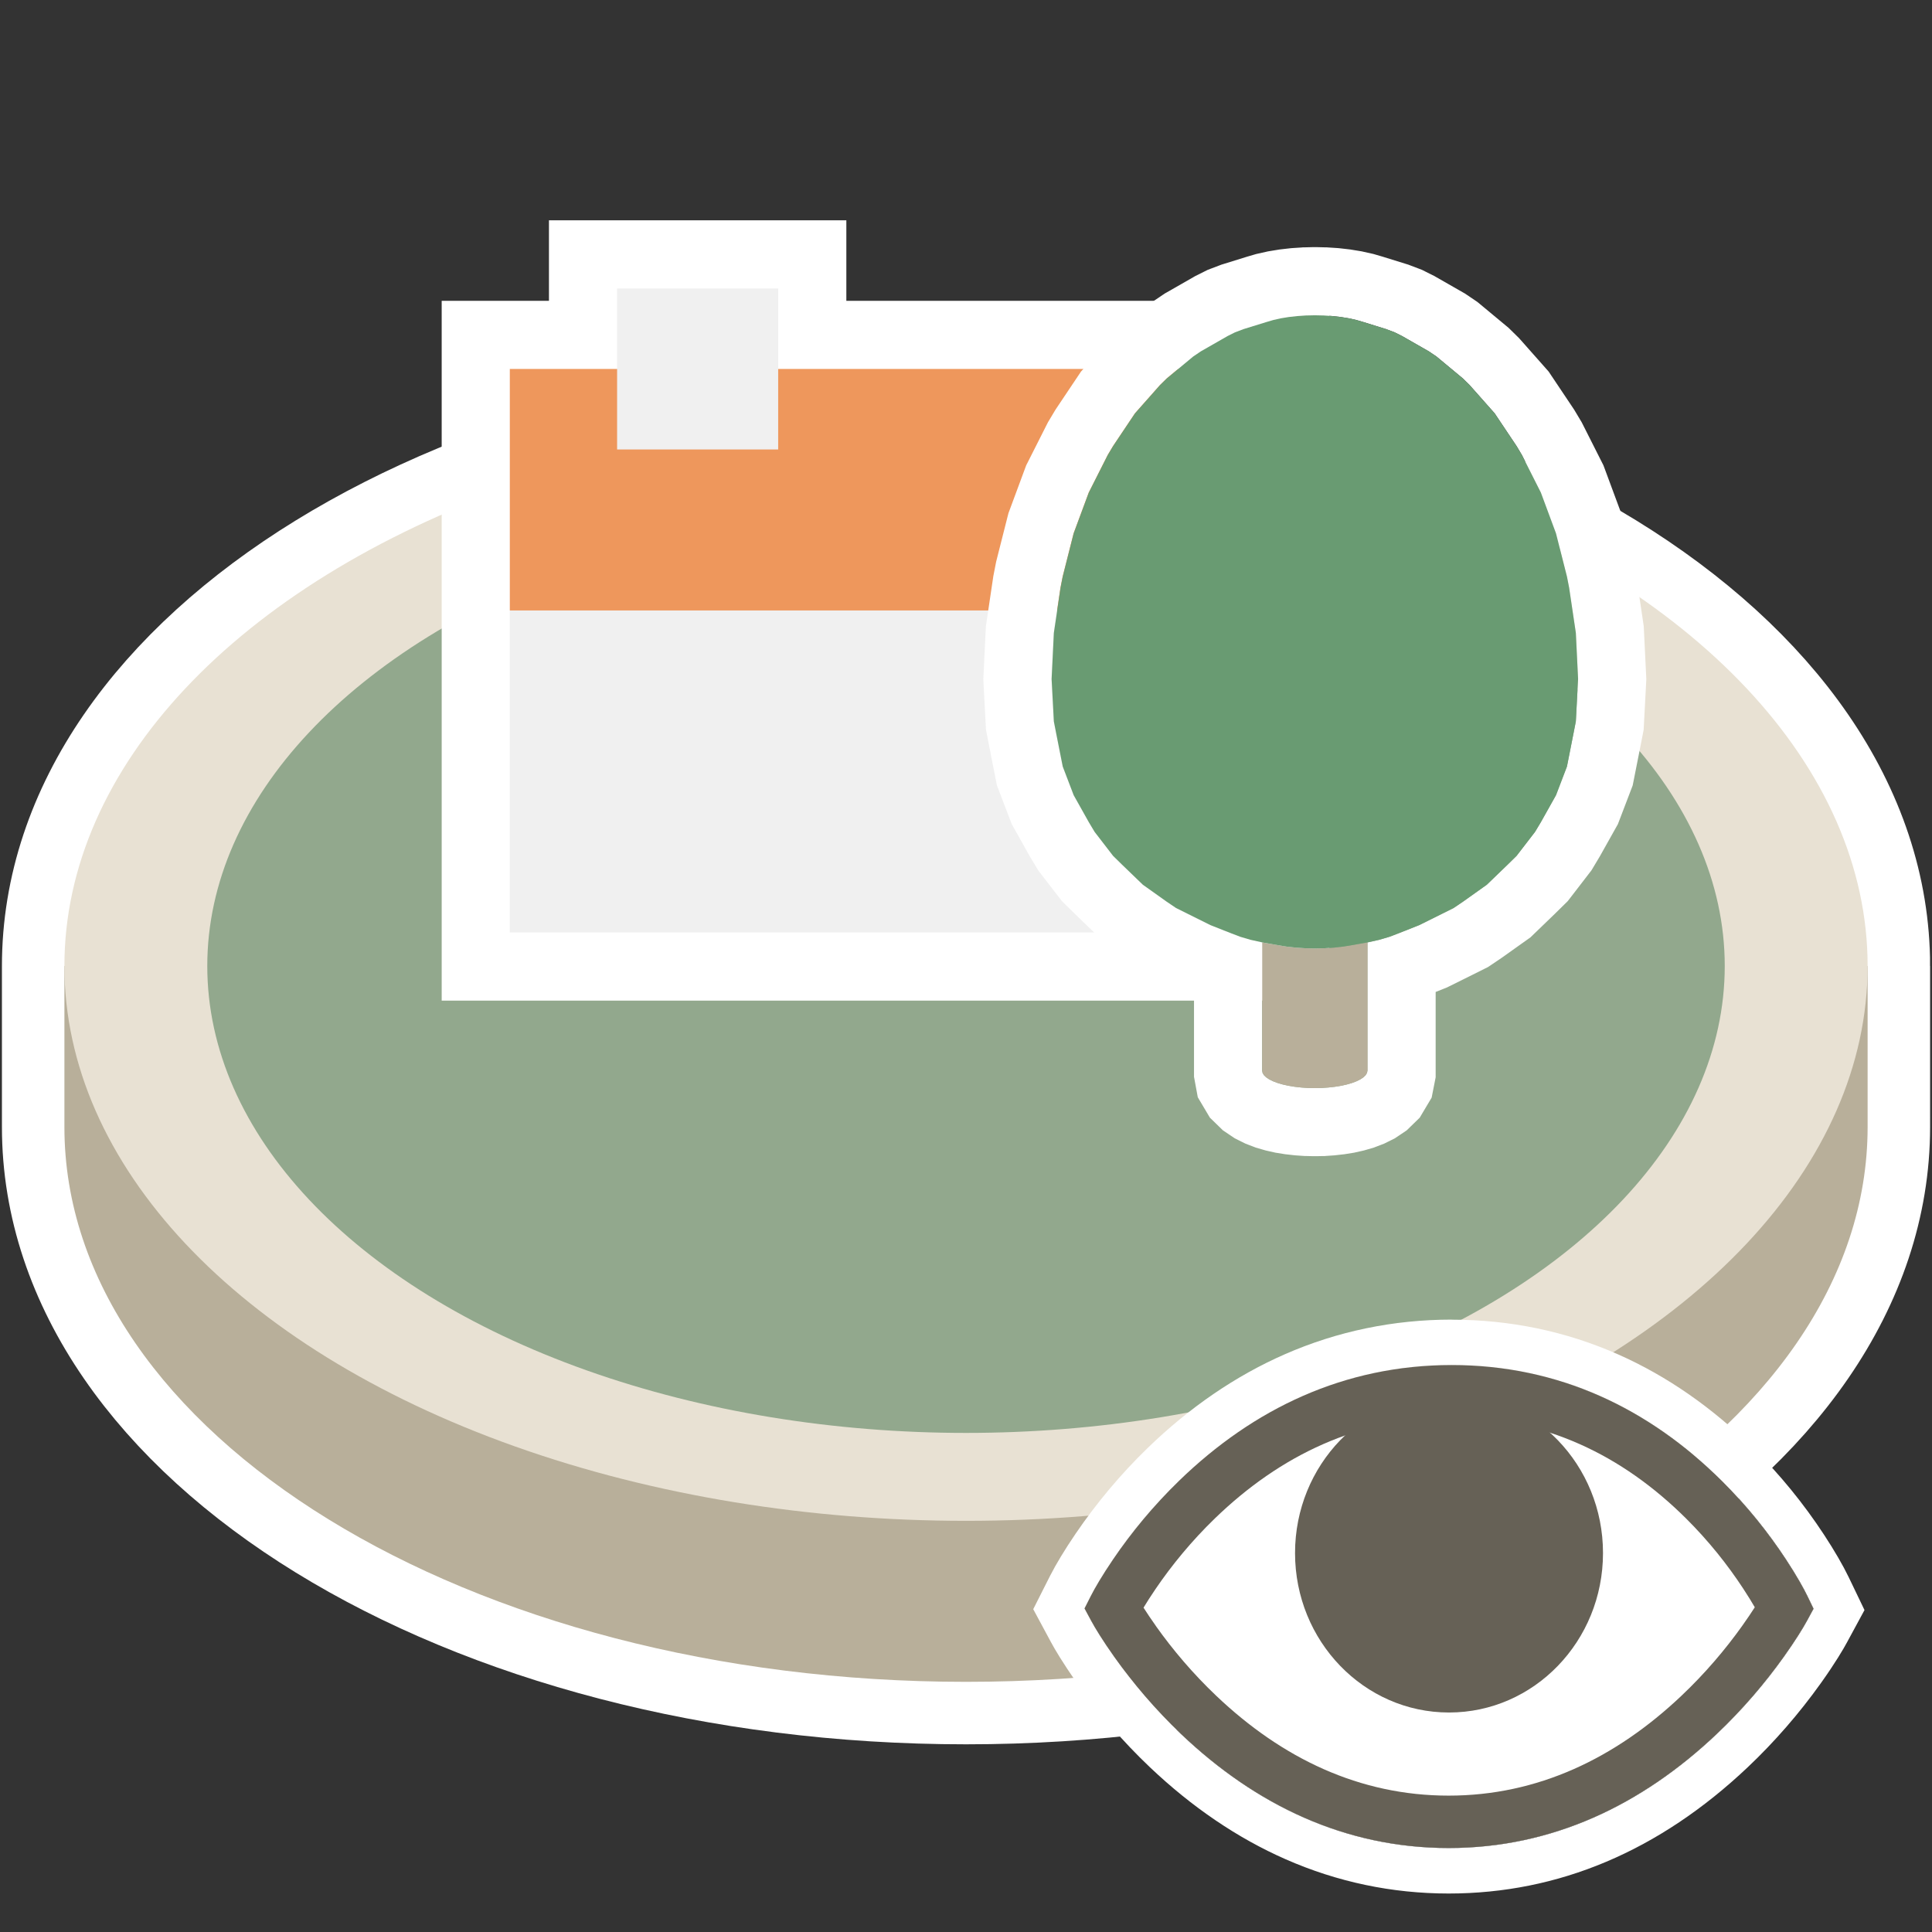 <?xml version="1.0" encoding="UTF-8"?>
<svg id="Layer_2" data-name="Layer 2" xmlns="http://www.w3.org/2000/svg" width="680.31" height="680.31" viewBox="0 0 680.31 680.31">
  <rect x="0" y="0" width="680.31" height="680.31" fill="#333333" stroke="none"/>
  <defs>
    <style>
      .cls-1 {
        fill: #f0f0f0;
      }

      .cls-1, .cls-2, .cls-3, .cls-4, .cls-5, .cls-6, .cls-7, .cls-8, .cls-9, .cls-10 {
        stroke-width: 0px;
      }

      .cls-2 {
        fill: #ee975c;
      }

      .cls-3, .cls-11 {
        fill: none;
      }

      .cls-4 {
        fill: #699b72;
      }

      .cls-11 {
        stroke: #fff;
        stroke-miterlimit: 10;
        stroke-width: 44px;
      }

      .cls-5 {
        fill: #92a88d;
      }

      .cls-6 {
        fill: #e8e1d3;
      }

      .cls-7 {
        fill-rule: evenodd;
      }

      .cls-7, .cls-9 {
        fill: #666156;
      }

      .cls-8 {
        fill: #b8af9a;
      }

      .cls-10 {
        fill: #fff;
      }
    </style>
  </defs>
  <g id="Holygon">
    <rect id="Export-Frame_Square" data-name="Export-Frame Square" class="cls-3" width="680.31" height="680.31"/>
    <g id="Icon_View_Loop" data-name="Icon View Loop">
      <path id="Plot_Outline" data-name="Plot Outline" class="cls-11" d="M657.64,340.15v56.7c-.01,107.9-142.15,195.37-317.48,195.37S22.68,504.75,22.68,396.85v-56.7c0-107.9,142.14-195.37,317.48-195.37s317.48,87.47,317.48,195.37Z"/>
      <path id="Skirt" class="cls-8" d="M657.64,340.16v56.69c-.01,107.9-142.15,195.37-317.48,195.37S22.68,504.75,22.68,396.85v-56.69h634.96Z"/>
      <ellipse id="Terrain" class="cls-6" cx="340.16" cy="340.16" rx="317.48" ry="195.37"/>
      <ellipse id="Zone_Lawn" data-name="Zone Lawn" class="cls-5" cx="340.16" cy="340.16" rx="267.17" ry="164.41"/>
      <g id="House">
        <g id="House_Outline" data-name="House Outline">
          <polygon class="cls-10" points="167.53 340.35 167.53 117.92 205.3 117.92 205.3 89.57 286.02 89.57 286.02 117.92 456.09 117.92 456.09 340.35 167.53 340.35"/>
          <path class="cls-10" d="M274.02,101.57v28.35h170.08v198.43H179.53v-198.43h37.77v-28.35h56.72M298.02,77.57h-104.72v28.35h-37.77v246.43h312.57V105.92h-170.08v-28.35h0Z"/>
        </g>
        <rect id="Facade" class="cls-1" x="179.53" y="214.96" width="264.57" height="113.38" transform="translate(623.62 543.31) rotate(180)"/>
        <rect id="Roof" class="cls-2" x="179.53" y="129.92" width="264.57" height="85.04" transform="translate(623.62 344.88) rotate(180)"/>
        <rect id="Chimney" class="cls-1" x="217.3" y="101.58" width="56.72" height="56.69"/>
      </g>
      <g id="Tree">
        <g id="Outline">
          <path class="cls-10" d="M462.99,111.02l3.13.07,3.08.2,2.97.34,2.81.46,2.61.58,2.36.69,8.12,2.52,3.06,1.16,2.58,1.29,9.42,5.39,2.68,1.81,9.32,7.74,2.37,2.33,8.8,9.94,7.72,11.53,1.88,3.15,6.68,13.23,5.32,14.35,3.86,15.23.76,3.9,2.37,15.95.79,16.23-.79,14.91-.78,4-2.35,11.89-3.86,10.1-5.32,9.49-2.05,3.43-6.5,8.44-3.09,3.04-7.39,7.13-8.42,5.99-3.27,2.21-4.1,2.05-8,3.97-7.36,2.92-3.2,1.21-3.65,1.07-4.03.9h-.01s-.15.03-.15.03l-.47.08-.78.14-1.07.19-.48.08.47-.08,1.07-.19.78-.14.47-.08.16-.03v45.12l-.16.81-.47.79-.78.76-1.07.72-1.35.67-1.6.61-1.83.53-2.02.45-2.17.35-2.3.26-2.38.16-2.42.05-2.42-.05-2.38-.16-2.3-.26-2.17-.35-2.02-.45-1.83-.53-1.6-.61-1.35-.67-1.07-.72-.78-.76-.47-.79-.15-.81v-45.12l.15.03.47.08.78.14,1.07.19.51.09-.51-.09-1.07-.19-.78-.14-.47-.08-.16-.03h0l-4.03-.9-3.65-1.07-3.2-1.21-7.36-2.92-8-3.97-4.1-2.05-3.27-2.21-8.42-5.99-7.39-7.13-3.09-3.04-6.5-8.44-2.05-3.43-5.32-9.49-3.86-10.1-2.35-11.89-.78-4-.79-14.91.79-16.23,2.37-15.95.76-3.9,3.86-15.23,5.32-14.35,6.68-13.23,1.88-3.15,7.72-11.53,8.8-9.94,2.37-2.33,9.32-7.74,2.68-1.81,9.42-5.39,2.58-1.29,3.06-1.16,8.12-2.52,2.36-.69,2.61-.58,2.81-.46,2.97-.34,3.08-.2,3.13-.07M475.35,332.93l.76-.12.66-.12-.64.11-.78.13M455.64,333.61l-1.91-.22-.78-.09-.35-.06.35.06.78.09,1.91.21M470.41,333.61l1.85-.21.78-.09.32-.05-.32.05-.78.09-1.86.21M461.87,333.95l-1.3-.03-1.01-.02-1.37-.09-1.01-.07,1.01.07,1.38.09,1,.02,1.3.03M464.15,333.95l1.26-.03,1.01-.02,1.37-.09.99-.07-.99.07-1.37.09-1.01.02-1.26.03M462.99,87.02h-.52s-3.13.08-3.13.08h-.54s-.54.05-.54.05l-3.08.2-.55.04-.55.06-2.97.34-.6.07-.6.1-2.81.46-.66.11-.65.15-2.61.58-.77.17-.76.22-2.36.69-.18.05-.18.06-8.12,2.52-.72.22-.7.27-3.06,1.16-1.12.43-1.08.54-2.58,1.29-.61.3-.59.34-9.42,5.39-.78.44-.74.5-2.68,1.81-.99.67-.92.76-9.32,7.74-.77.64-.71.7-2.37,2.33-.59.58-.55.62-8.8,9.94-1.07,1.21-.9,1.35-7.72,11.53-.34.51-.32.53-1.88,3.15-.44.73-.39.76-6.68,13.23-.61,1.2-.47,1.26-5.32,14.35-.45,1.2-.32,1.24-3.86,15.23-.16.64-.13.65-.76,3.9-.11.54-.08.55-2.37,15.95-.17,1.17-.06,1.18-.79,16.23-.06,1.22.06,1.22.79,14.91.09,1.68.32,1.65.78,4,2.36,11.94.4,2.01.73,1.91,3.86,10.1.63,1.64.86,1.53,5.32,9.49.16.29.17.28,2.05,3.43.73,1.22.87,1.13,6.5,8.44,1.01,1.3,1.17,1.15,3.09,3.04.08.08.08.08,7.39,7.13,1.29,1.25,1.46,1.04,8.42,5.99.24.17.24.16,3.27,2.21,1.31.88,1.41.7,4.1,2.05,8.04,3.99.9.45.93.37,3.08,1.22v29.89l.4,2.17.15.81.78,4.22,2.19,3.69.47.79,1.61,2.71,2.26,2.2.78.76,1.55,1.51,1.8,1.21,1.07.72,1.28.86,1.38.69,1.35.67,1.05.52,1.09.42,1.6.61.93.36.96.28,1.83.53.73.21.74.17,2.02.45.7.16.71.11,2.17.35.56.09.57.06,2.3.26.54.06.55.04,2.38.16.56.04h.56s2.42.06,2.42.06h.5s.5,0,.5,0l2.42-.05h.56s.56-.05.56-.05l2.38-.16.55-.04.54-.06,2.3-.26.57-.06.56-.09,2.17-.35.71-.11.7-.16,2.02-.45.74-.17.73-.21,1.83-.53.96-.28.93-.36,1.6-.61,1.09-.42,1.05-.52,1.35-.67,1.38-.69,1.28-.86,1.07-.72,1.8-1.21,1.55-1.51.78-.76,2.26-2.2,1.61-2.71.47-.79,2.12-3.56.8-4.06.16-.81.45-2.3v-30.04l3.07-1.22.93-.37.9-.45,8-3.97,4.14-2.07,1.41-.7,1.31-.88,3.27-2.21.24-.16.24-.17,8.42-5.99,1.46-1.04,1.29-1.25,7.39-7.13.08-.08.08-.08,3.09-3.04,1.17-1.15,1.01-1.3,6.5-8.44.87-1.13.73-1.22,2.05-3.43.17-.28.16-.29,5.32-9.49.86-1.53.63-1.64,3.86-10.1.73-1.91.4-2.01,2.35-11.89.79-4.04.32-1.66.09-1.69.79-14.91.06-1.22-.06-1.22-.79-16.23-.06-1.19-.17-1.17-2.37-15.95-.08-.55-.11-.54-.76-3.9-.13-.65-.16-.64-3.86-15.23-.32-1.24-.45-1.2-5.32-14.35-.47-1.26-.61-1.2-6.68-13.23-.39-.76-.44-.73-1.88-3.15-.32-.53-.34-.51-7.72-11.53-.9-1.35-1.07-1.21-8.8-9.94-.55-.62-.59-.58-2.37-2.33-.71-.7-.77-.64-9.32-7.74-.92-.76-.99-.67-2.68-1.81-.74-.5-.78-.44-9.42-5.39-.59-.34-.61-.3-2.58-1.29-1.07-.54-1.12-.43-3.06-1.16-.7-.27-.72-.22-8.12-2.52-.18-.06-.18-.05-2.36-.69-.76-.22-.77-.17-2.61-.58-.65-.15-.66-.11-2.81-.46-.6-.1-.6-.07-2.97-.34-.55-.06-.55-.04-3.08-.2-.54-.04h-.54s-3.13-.08-3.13-.08h-.52Z"/>
        </g>
        <polygon id="Trunk" class="cls-8" points="481.54 331.85 481.54 376.97 481.37 377.78 480.9 378.57 480.12 379.33 479.05 380.06 477.7 380.73 476.1 381.34 474.28 381.87 472.26 382.33 470.09 382.68 467.79 382.94 465.41 383.1 462.99 383.15 460.57 383.1 458.19 382.94 455.89 382.68 453.72 382.33 451.71 381.87 449.88 381.34 448.28 380.73 446.94 380.06 445.86 379.33 445.08 378.57 444.61 377.78 444.46 376.97 444.46 331.85 444.61 331.88 445.08 331.96 445.86 332.1 446.94 332.29 448.28 332.52 449.87 332.8 451.71 333.1 452.94 333.31 453.72 333.4 455.89 333.64 456.19 333.67 458.19 333.81 459.57 333.9 460.57 333.92 462.99 333.97 465.41 333.92 466.43 333.9 467.79 333.81 469.79 333.67 470.09 333.64 472.26 333.4 473.04 333.31 474.28 333.1 476.1 332.81 477.7 332.52 479.05 332.29 480.12 332.1 480.9 331.96 481.37 331.88 481.54 331.85"/>
        <polygon id="Canopy" class="cls-4" points="444.45 331.84 444.61 331.87 445.08 331.96 445.86 332.09 446.94 332.28 448.28 332.52 449.88 332.81 451.71 333.11 452.94 333.31 453.72 333.4 455.9 333.64 456.19 333.68 458.19 333.81 459.56 333.9 460.57 333.92 462.99 333.98 465.41 333.92 466.42 333.9 467.79 333.81 469.79 333.68 470.09 333.64 472.26 333.4 473.04 333.31 474.28 333.11 476.12 332.8 477.7 332.52 479.05 332.28 480.12 332.09 480.9 331.96 481.37 331.87 481.52 331.85 481.53 331.84 485.56 330.95 489.21 329.88 492.41 328.66 499.76 325.75 507.76 321.77 511.86 319.73 515.13 317.52 523.55 311.53 530.94 304.4 534.03 301.37 540.53 292.93 542.59 289.5 547.91 280.01 551.77 269.91 554.12 258.02 554.9 254.02 555.69 239.11 554.9 222.88 552.53 206.93 551.77 203.04 547.91 187.8 542.59 173.45 535.91 160.22 534.03 157.08 526.31 145.54 517.5 135.6 515.13 133.27 505.81 125.53 503.13 123.72 493.71 118.33 491.14 117.04 488.08 115.88 479.96 113.37 477.6 112.68 474.99 112.09 472.17 111.63 469.2 111.3 466.12 111.09 462.99 111.02 459.86 111.09 456.78 111.3 453.81 111.63 451 112.09 448.39 112.68 446.03 113.37 437.91 115.88 434.85 117.04 432.27 118.33 422.85 123.72 420.17 125.53 410.85 133.27 408.48 135.6 399.68 145.54 391.95 157.08 390.08 160.22 383.4 173.45 378.08 187.8 374.22 203.04 373.45 206.93 371.09 222.88 370.3 239.11 371.09 254.02 371.87 258.02 374.22 269.91 378.08 280.01 383.4 289.5 385.45 292.93 391.95 301.37 395.04 304.4 402.43 311.53 410.85 317.52 414.12 319.73 418.22 321.77 426.22 325.75 433.58 328.66 436.77 329.88 440.42 330.95 444.45 331.84 444.45 331.84"/>
      </g>
    </g>
    <g id="Icon_Class_Index_View" data-name="Icon Class Index View">
      <g id="Outline-2" data-name="Outline">
        <path class="cls-10" d="M511.21,480.67c37.81,0,69.5,15.37,95.12,40.79,8.89,8.83,16.41,18.27,22.61,27.72,3.76,5.73,6.27,10.26,7.59,13l2.07,4.3-2.27,4.19c-1.45,2.67-4.18,7.11-8.19,12.73-6.62,9.28-14.51,18.55-23.66,27.22-26.41,25-57.94,40.12-94.36,40.12s-67.9-15.12-94.21-40.12c-9.12-8.67-16.97-17.94-23.56-27.22-3.99-5.62-6.7-10.06-8.14-12.73l-2.31-4.29,2.2-4.35c1.38-2.73,4-7.25,7.89-12.97,6.42-9.44,14.16-18.86,23.25-27.68,26.19-25.38,58.2-40.72,95.98-40.72M511.21,464.67c-20.52,0-40.29,4.1-58.76,12.19-17.27,7.56-33.54,18.68-48.36,33.05-9.39,9.1-17.92,19.25-25.35,30.17-3.74,5.49-6.91,10.74-8.95,14.76l-2.2,4.35-3.76,7.45,3.95,7.34,2.31,4.29c1.22,2.27,4.04,7.16,9.18,14.41,7.59,10.69,16.2,20.64,25.59,29.56,14.86,14.12,30.97,25.05,47.9,32.48,18.17,7.99,37.46,12.04,57.34,12.04,38.72,0,74.16-14.97,105.36-44.5,9.42-8.92,18.06-18.86,25.69-29.54,5.17-7.24,8-12.13,9.23-14.4l2.27-4.19,3.89-7.18-3.54-7.37-2.07-4.3c-1.95-4.05-5.01-9.33-8.63-14.85-7.19-10.96-15.51-21.16-24.72-30.3-14.54-14.43-30.61-25.6-47.78-33.2-18.33-8.12-38.05-12.23-58.61-12.23h0Z"/>
      </g>
      <path id="White" class="cls-10" d="M391.97,549.07c6.42-9.44,14.16-18.86,23.25-27.68,26.19-25.38,58.2-40.72,95.98-40.72s69.5,15.37,95.12,40.79c8.89,8.83,16.41,18.27,22.61,27.72,3.76,5.73,6.27,10.26,7.59,13l2.07,4.3-2.27,4.19c-1.45,2.67-4.18,7.11-8.19,12.73-6.62,9.28-14.51,18.55-23.66,27.22-26.41,25-57.94,40.12-94.36,40.12s-67.9-15.12-94.21-40.12c-9.12-8.67-16.97-17.94-23.56-27.22-3.99-5.62-6.7-10.06-8.14-12.73l-2.31-4.29,2.2-4.35c1.38-2.73,4-7.25,7.89-12.97Z"/>
      <path id="Pupil" class="cls-7" d="M510.24,603.02c-29.94,0-54.22-25.14-54.22-56.15s24.27-56.15,54.22-56.15,54.22,25.14,54.22,56.15-24.27,56.15-54.22,56.15Z"/>
      <path id="Rim_Original" data-name="Rim Original" class="cls-9" d="M407.05,572.61c5.93,8.36,13.02,16.73,21.23,24.53,23.2,22.05,50.49,35.15,81.83,35.15s58.69-13.12,81.99-35.18c8.24-7.8,15.37-16.18,21.34-24.55,1.8-2.53,3.29-4.75,4.47-6.59-1.06-1.84-2.42-4.05-4.07-6.57-5.53-8.44-12.26-16.89-20.19-24.76-22.45-22.28-49.79-35.54-82.44-35.54s-60.41,13.29-83.47,35.63c-8.14,7.89-15.1,16.36-20.85,24.82-1.7,2.5-3.11,4.71-4.22,6.55,1.16,1.82,2.62,4.01,4.38,6.49ZM391.97,549.07c6.42-9.44,14.16-18.86,23.25-27.68,26.19-25.38,58.2-40.72,95.98-40.72s69.5,15.37,95.12,40.79c8.89,8.83,16.41,18.27,22.61,27.72,3.76,5.73,6.27,10.26,7.59,13l2.07,4.3-2.27,4.19c-1.45,2.67-4.18,7.11-8.19,12.73-6.62,9.28-14.51,18.55-23.66,27.22-26.41,25-57.94,40.12-94.36,40.12s-67.9-15.12-94.21-40.12c-9.12-8.67-16.97-17.94-23.56-27.22-3.99-5.62-6.7-10.06-8.14-12.73l-2.31-4.29,2.2-4.35c1.38-2.73,4-7.25,7.89-12.97Z"/>
    </g>
  </g>
</svg>